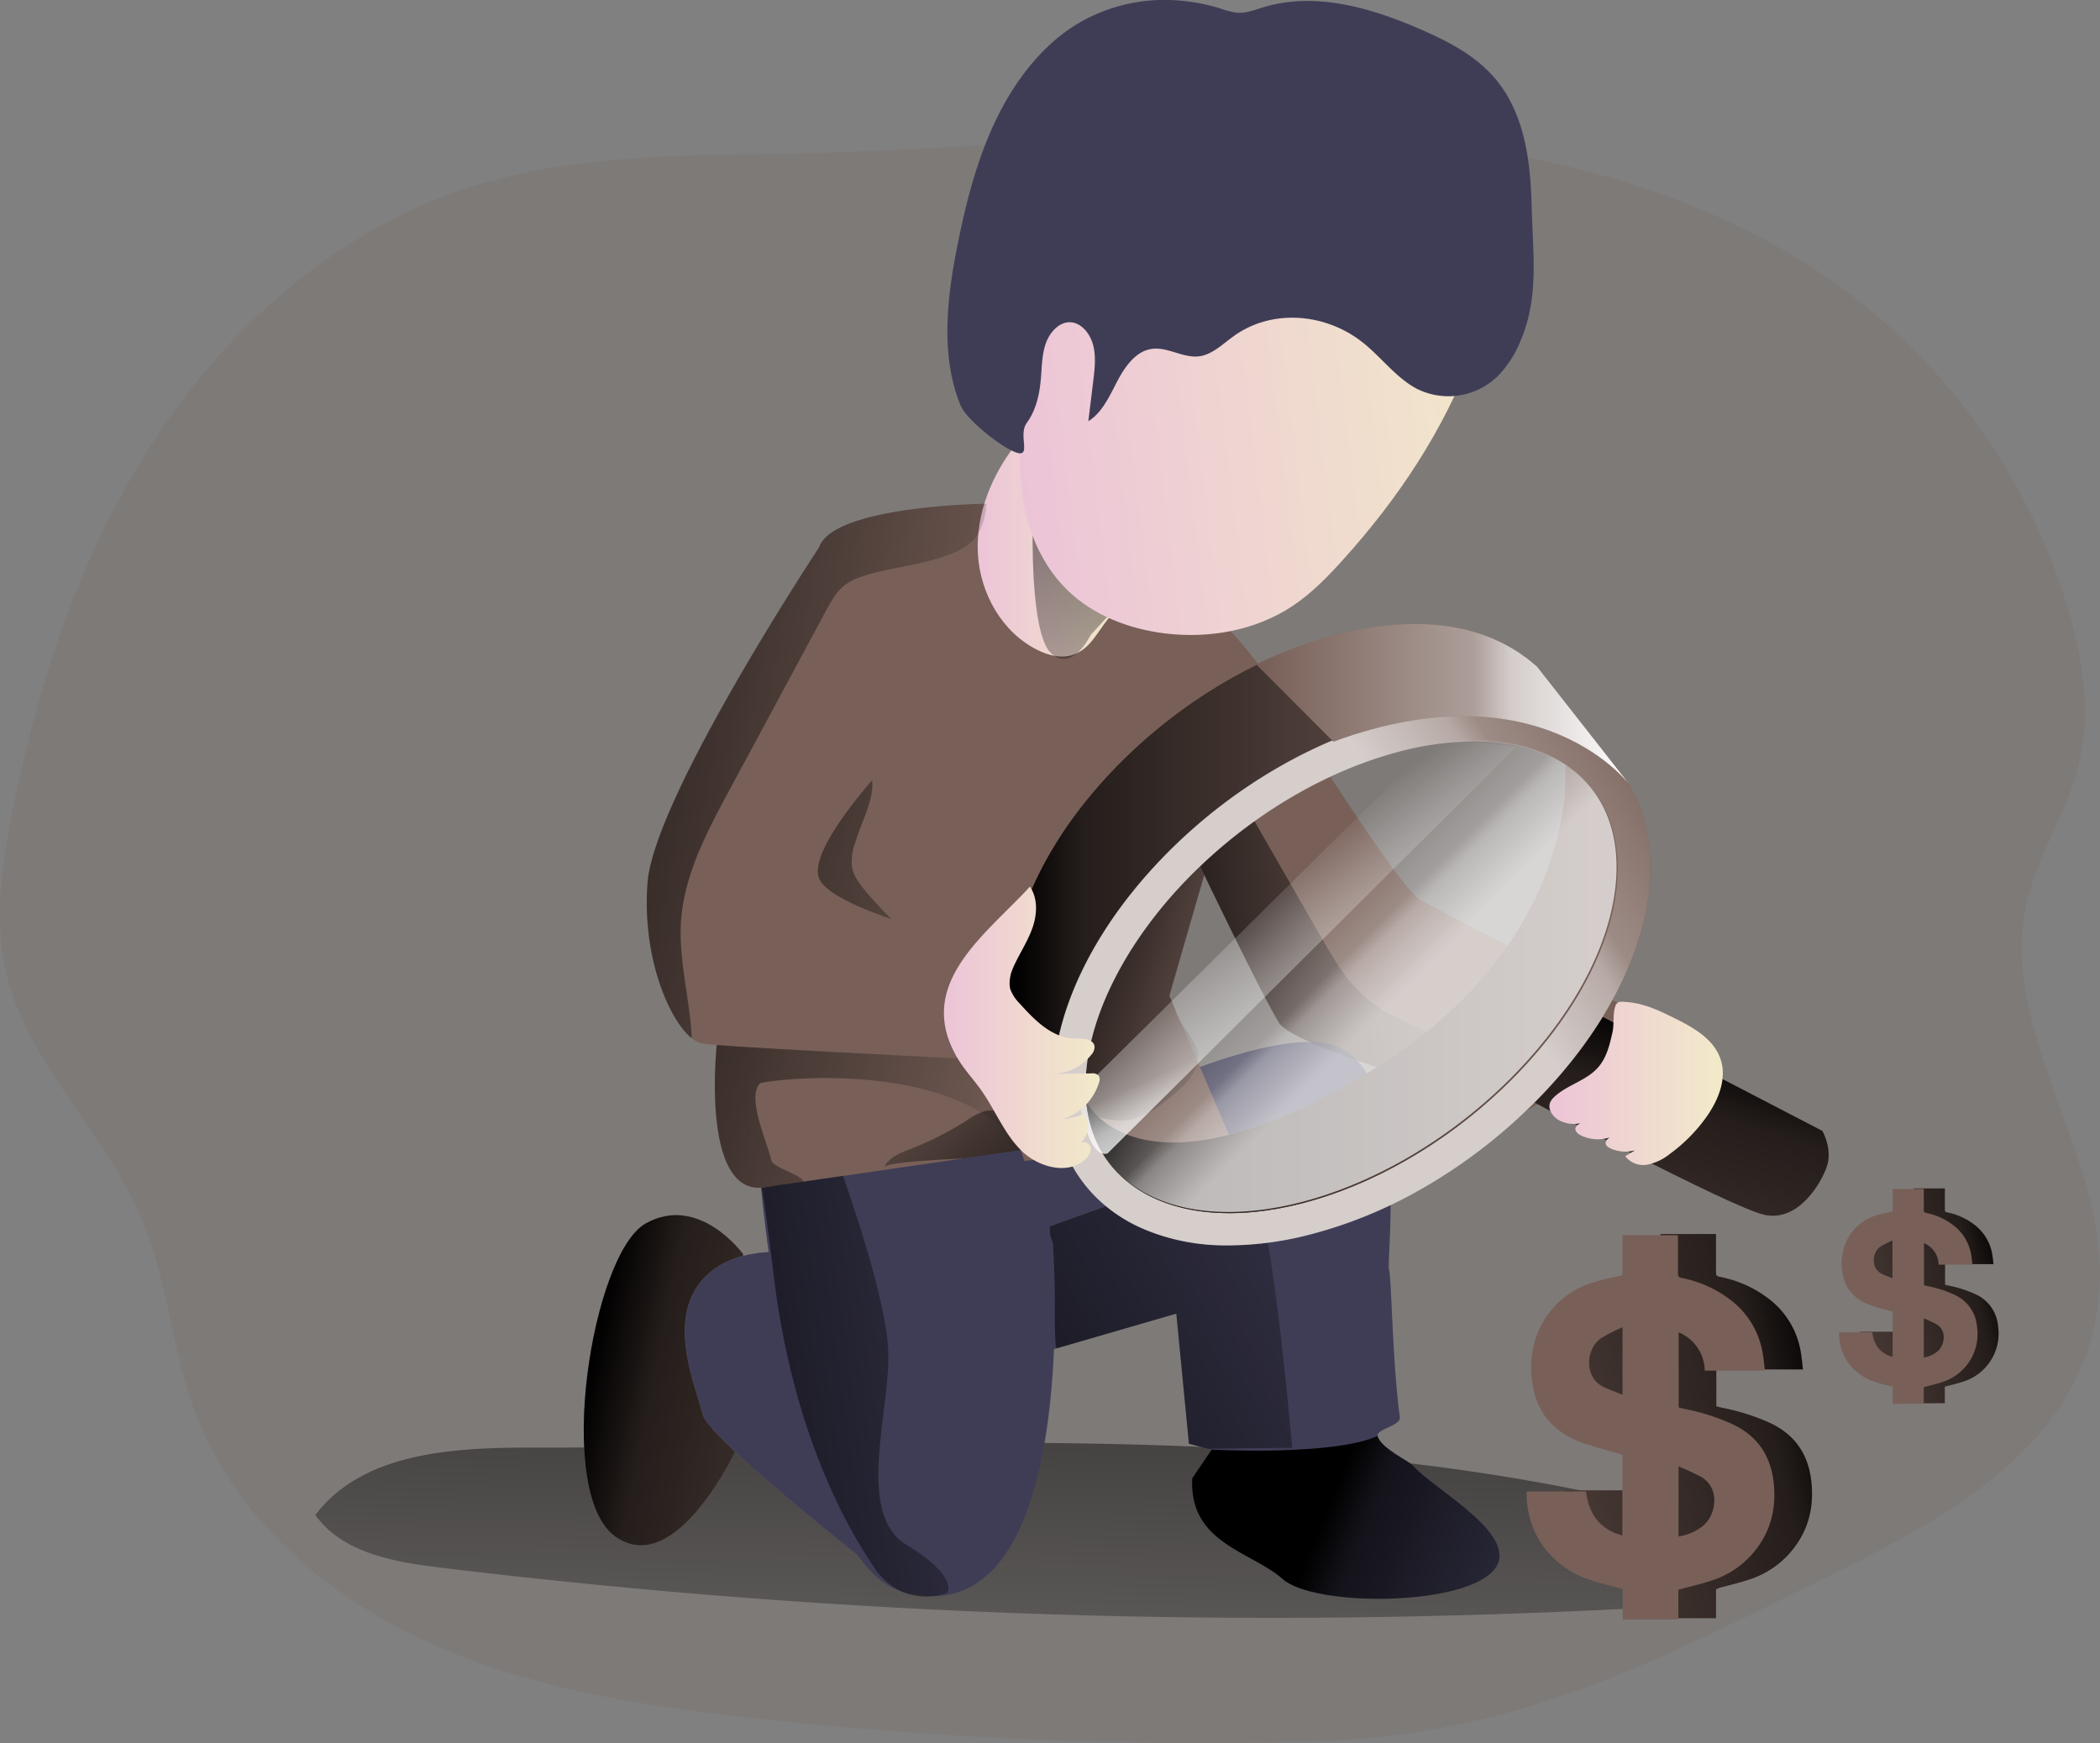 <svg id="Layer_1" data-name="Layer 1" xmlns="http://www.w3.org/2000/svg" xmlns:xlink="http://www.w3.org/1999/xlink" width="586.78" height="487.04" viewBox="0 0 586.78 487.04">
  <rect x="0" y="0" width="586.78" height="487.04" fill="#808080" stroke="none"/>
  <defs>
    <linearGradient id="linear-gradient" x1="292.76" y1="377.54" x2="285.08" y2="617.88" gradientUnits="userSpaceOnUse">
      <stop offset="0.01"/>
      <stop offset="0.13" stop-opacity="0.69"/>
      <stop offset="1" stop-opacity="0"/>
    </linearGradient>
    <linearGradient id="linear-gradient-2" x1="164.85" y1="459.98" x2="315.06" y2="490.03" xlink:href="#linear-gradient"/>
    <linearGradient id="linear-gradient-3" x1="252.1" y1="493.8" x2="415.74" y2="404.73" xlink:href="#linear-gradient"/>
    <linearGradient id="linear-gradient-4" x1="290.8" y1="423.95" x2="241.15" y2="370.26" xlink:href="#linear-gradient"/>
    <linearGradient id="linear-gradient-5" x1="302.4" y1="333.51" x2="354.39" y2="349.7" xlink:href="#linear-gradient"/>
    <linearGradient id="linear-gradient-6" x1="323.76" y1="348.62" x2="409.84" y2="338.4" xlink:href="#linear-gradient"/>
    <linearGradient id="linear-gradient-7" x1="159.17" y1="332.52" x2="298.52" y2="369.59" xlink:href="#linear-gradient"/>
    <linearGradient id="linear-gradient-8" x1="479.01" y1="366.35" x2="426.59" y2="532.54" xlink:href="#linear-gradient"/>
    <linearGradient id="linear-gradient-9" x1="274.61" y1="230.62" x2="317.94" y2="230.62" gradientUnits="userSpaceOnUse">
      <stop offset="0" stop-color="#ecc4d7"/>
      <stop offset="0.42" stop-color="#efd4d1"/>
      <stop offset="1" stop-color="#f2eac9"/>
    </linearGradient>
    <linearGradient id="linear-gradient-10" x1="308.15" y1="145.86" x2="302.24" y2="331.04" xlink:href="#linear-gradient"/>
    <linearGradient id="linear-gradient-11" x1="280.96" y1="194.92" x2="424.41" y2="194.92" gradientTransform="translate(-18.12 36.05) rotate(-6.96)" xlink:href="#linear-gradient-9"/>
    <linearGradient id="linear-gradient-12" x1="283.58" y1="319.76" x2="441.2" y2="319.76" xlink:href="#linear-gradient"/>
    <linearGradient id="linear-gradient-13" x1="474.86" y1="291.57" x2="409.02" y2="332.8" gradientUnits="userSpaceOnUse">
      <stop offset="0.02" stop-color="#fff" stop-opacity="0"/>
      <stop offset="0.58" stop-color="#fff" stop-opacity="0.39"/>
      <stop offset="0.68" stop-color="#fff" stop-opacity="0.68"/>
      <stop offset="1" stop-color="#fff"/>
    </linearGradient>
    <linearGradient id="linear-gradient-14" x1="434.4" y1="381.23" x2="482.78" y2="381.23" xlink:href="#linear-gradient-9"/>
    <linearGradient id="linear-gradient-15" x1="210.56" y1="395.72" x2="211.01" y2="395.72" xlink:href="#linear-gradient"/>
    <linearGradient id="linear-gradient-16" x1="174.93" y1="476.24" x2="317.69" y2="456.22" xlink:href="#linear-gradient"/>
    <linearGradient id="linear-gradient-17" x1="139.35" y1="276.01" x2="290.85" y2="304.13" xlink:href="#linear-gradient"/>
    <linearGradient id="linear-gradient-18" x1="371.33" y1="499.35" x2="461.46" y2="535.79" xlink:href="#linear-gradient"/>
    <linearGradient id="linear-gradient-19" x1="304.92" y1="354.85" x2="453.47" y2="354.85" xlink:href="#linear-gradient"/>
    <linearGradient id="linear-gradient-20" x1="357.51" y1="329.92" x2="388.19" y2="360.61" xlink:href="#linear-gradient-13"/>
    <linearGradient id="linear-gradient-21" x1="350.87" y1="310.47" x2="387.8" y2="390.48" xlink:href="#linear-gradient-13"/>
    <linearGradient id="linear-gradient-22" x1="352.46" y1="275.45" x2="456.98" y2="275.45" xlink:href="#linear-gradient-13"/>
    <linearGradient id="linear-gradient-23" x1="460.49" y1="266.57" x2="460.49" y2="266.57" xlink:href="#linear-gradient"/>
    <linearGradient id="linear-gradient-24" x1="265.16" y1="365.54" x2="308.66" y2="365.54" xlink:href="#linear-gradient-9"/>
    <linearGradient id="linear-gradient-25" x1="515.64" y1="467.55" x2="356.15" y2="503.03" xlink:href="#linear-gradient"/>
    <linearGradient id="linear-gradient-26" x1="564.24" y1="435.31" x2="475.06" y2="455.15" xlink:href="#linear-gradient"/>
  </defs>
  <title>Analyze finance</title>
  <path d="M588.08,438.4c2.33-36.89-28.52-71.62-20.34-107.66,3-13.25,11.1-24.89,14.43-38.07,3.66-14.49,1.31-29.86-2.95-44.19a172.41,172.41,0,0,0-57.75-85.36c-39.62-31.4-91.34-43.76-141.83-46.46s-101,3.39-151.52,4.64c-32,.79-64.7-.27-95.2,9.47-36.16,11.54-66.53,37.81-87.52,69.44S12.17,268.6,4.81,305.84C2,320.25-.18,335.2,3,349.53c5.81,26,27.89,45.19,38.14,69.79,7.14,17.12,8.27,36.22,14.75,53.61,10.9,29.27,36.38,51.34,64.8,64.31s59.79,17.84,90.83,21.3a1137.88,1137.88,0,0,0,155.19,6.63c52-1.34,88.24-17.67,133.58-40.3C537.21,506.46,585.06,486.3,588.08,438.4Z" transform="translate(-1.43 -78.51)" fill="#786058" opacity="0.18" style="isolation: isolate"/>
  <g>
    <path d="M475,502.52c4.58,1.23,9.64,3,11.69,7.26,4.8,10-10.43,17.11-21.48,17.73a1927.57,1927.57,0,0,1-340.93-11c-12.87-1.57-27.23-4.12-34.74-14.69C102.71,484.46,127.72,483,149.45,483,258,483.18,369.33,473.69,475,502.52Z" transform="translate(-1.43 -78.51)" fill="url(#linear-gradient)"/>
    <path d="M467.29,365.87,427.72,389l-5.57-1.51c-15.69-4.34-59.36-16.86-63.29-23.15-4.8-7.67-22.1-43.8-22.1-43.8l8.07-25,9.55-29.61s37.08,60.08,43.79,63.92S467.29,365.87,467.29,365.87Z" transform="translate(-1.43 -78.51)" fill="#786058"/>
    <path d="M209.07,428.93s-12.36-17-27.28-8.52-25.56,75-8.52,87.36,34.09-24.72,34.09-24.72Z" transform="translate(-1.43 -78.51)" fill="#786058"/>
    <path d="M209.07,428.93s-12.36-17-27.28-8.52-25.56,75-8.52,87.36,34.09-24.72,34.09-24.72Z" transform="translate(-1.43 -78.51)" fill="url(#linear-gradient-2)"/>
    <path d="M254.35,523.53s-54.66-42.18-56.57-49.85-9.59-24.93-1-36.44,26.84-8.63,26.84-8.63S263.93,477.51,254.35,523.53Z" transform="translate(-1.43 -78.51)" fill="#786058"/>
    <path d="M254.35,523.53s-54.66-42.18-56.57-49.85-9.59-24.93-1-36.44,26.84-8.63,26.84-8.63S263.93,477.51,254.35,523.53Z" transform="translate(-1.43 -78.51)" fill="#3f3d56"/>
    <path d="M418.31,517.78c-9.59,9.6-49.87,9.6-58.5,1.92s-26.21-9.91-25.24-28.13l5.43-8-1-.26-5.34-1.4-3.53-36.36-33.36,9.68-6.28,1.81-3.84-57.24s61.68-34.49,85.66-29.68,16.3,60.4,17.26,63.28c.69,2,.88,25.41,3,41.16.32,2.31-6.59,3.28-6.2,5.18.72,3.34,8.85,7.07,9.91,8.3C402,494.77,427.89,508.19,418.31,517.78Z" transform="translate(-1.43 -78.51)" fill="#3f3d56"/>
    <path d="M362.48,483.05l-23.51.27-5.34-1.4-3.53-36.36-33.36,9.68-.31-.32-1.7-33.66s48.57-18.33,55-15.76S362.48,483.05,362.48,483.05Z" transform="translate(-1.43 -78.51)" fill="url(#linear-gradient-3)"/>
    <path d="M336.07,375.11,345.43,397,214.08,410.39c-13,.87-13.84-23.58-12.37-39.89.24-2.62.54-5,.86-7.08,4.29-27.78,12.1-65.26,18.4-93.31,4.49-20,8.24-35.18,9.41-38.7,3.83-11.51,46-12.14,46-12.14.22,0,.45,0,.66,0,43.17-2.65,77.33,46.7,77.33,46.7l-16.46,57-9.74,33.74,1.59,3.7,1.46,3.44Z" transform="translate(-1.43 -78.51)" fill="#786058"/>
    <path d="M248.48,404.68c1.28-2.75,4.43-4,7.25-5.07a91.55,91.55,0,0,0,16-8.14,17.12,17.12,0,0,1,5-2.53,9.57,9.57,0,0,1,8.65,2.73c9.54,9.38-3,9.3-10.21,10.23C272.14,402.3,249.35,402.82,248.48,404.68Z" transform="translate(-1.43 -78.51)" fill="url(#linear-gradient-4)"/>
    <path d="M337.92,323l-9.74,33.74,1.59,3.7a10.94,10.94,0,0,0,.77,2.14c.22.45.44.88.69,1.3,1.88,3.16,4.68,6,4.93,9.58a7.32,7.32,0,0,1-.09,1.69c-.58,3.85-4,7-7.14,9.55s-6.37,5.16-10.25,6.28c-5.95,1.72-12.48-.43-17.43-4.14S292.63,378,289,372.93c-2.28-3.2-4.67-6.7-4.67-10.63a16.3,16.3,0,0,1,1.34-5.76c4.42-11.4,12.55-20.9,20.53-30.16l29.16-33.84c1-1.2,2.27-2.5,3.86-2.55,2.08-.07,3.52,2,4.55,3.78l1,1.77-8.07,25S337.18,321.45,337.92,323Z" transform="translate(-1.43 -78.51)" fill="url(#linear-gradient-5)"/>
    <path d="M422.15,387.52c-15.69-4.34-59.36-16.86-63.29-23.15-4.8-7.67-22.1-43.8-22.1-43.8l8.07-25,25.61,44.57c3.72,6.47,7.57,13.11,13.38,17.8,3.93,3.17,8.57,5.29,13.17,7.39S432.12,378,422.15,387.52Z" transform="translate(-1.43 -78.51)" fill="url(#linear-gradient-6)"/>
    <path d="M328.18,356.7,345.43,397,225.87,409.19a11.91,11.91,0,0,0,.58-6.91c-1.2-5.29-5.8-11.29-2.1-15.26a8.32,8.32,0,0,1,3.4-2,29.33,29.33,0,0,1,25.92,3.28c5.3,3.6,9.33,8.91,14.88,12.11s13.89,3.33,17.19-2.16c-7.17-11.58-.82-28-8.06-39.52-3.16-5-8.41-8.25-13.25-11.7a115.94,115.94,0,0,1-21-19.34c-1.79-2.12-3.57-4.43-3.94-7.17a15.66,15.66,0,0,1,1-6.67c2.49-8.29,9.53-19.09-.46-23.5-7.5-3.31-18.81,3.21-23.74,8.38-.7.73-1.36,1.47-2,2.25,7.08-33.85,14.38-64.41,16.11-69.59,3.83-11.51,46-12.14,46-12.14,43.48-3.19,78,46.66,78,46.66Z" transform="translate(-1.43 -78.51)" fill="none"/>
    <path d="M285.74,398.27c-18.93-24.63-71.09-17.93-72-17-3.7,4,2,16.12,3.19,21.41.52,2.32,9.77,4.27,8.92,6.47l-11.79,1.2c-15,1-13.82-32.08-11.51-47,2.84-18.4,7.23-41.07,11.7-62.42.63-.78,1.29-1.52,2-2.25,4.93-5.17,16.24-11.69,23.74-8.38,10,4.41,2.95,15.21.46,23.5a15.66,15.66,0,0,0-1,6.67c.37,2.74,2.15,5,3.94,7.17a115.94,115.94,0,0,0,21,19.34c4.84,3.45,10.09,6.68,13.25,11.7C284.92,370.27,278.57,386.69,285.74,398.27Z" transform="translate(-1.43 -78.51)" fill="url(#linear-gradient-7)"/>
    <path d="M443.87,359.86l66.76,34.65s3,5.2,1.18,10.17-8,15.11-17.15,13.32-66.58-32.54-66.58-32.54Z" transform="translate(-1.43 -78.51)" fill="#786058"/>
    <path d="M443.87,359.86l66.76,34.65s3,5.2,1.18,10.17-8,15.11-17.15,13.32-66.58-32.54-66.58-32.54Z" transform="translate(-1.43 -78.51)" fill="url(#linear-gradient-8)"/>
    <path d="M300.8,261.61c-3.12.88-6.48,0-9.4-1.45-9.94-4.87-16.12-15.84-16.73-26.89s3.82-22,10.68-30.69c1.29-1.64,3-3.35,5-3.3s3.56,1.66,4.84,3.19c7.8,9.31,20.71,24.66,22.55,37.07.94,6.41-2.54,6.92-6.72,11.94C308,255.2,305.89,260.17,300.8,261.61Z" transform="translate(-1.43 -78.51)" fill="url(#linear-gradient-9)"/>
    <path d="M290,225.23s-.86,30.26,5.11,35.8,11.08-5.11,11.08-5.11l14.49-15.77Z" transform="translate(-1.43 -78.51)" fill="url(#linear-gradient-10)"/>
    <path d="M376.56,235.07c-4.21,4.65-8.62,9.18-13.83,12.67-10.43,7-23.58,9.3-36,7.73-9.91-1.26-19.73-5-26.92-11.94-8.76-8.42-12.88-20.83-13.31-33s2.52-24.15,6.14-35.75c2.68-8.6,5.81-17.18,10.8-24.68,14.63-22,42.87-31.1,69.29-31.9,13.11-.4,27,1.11,37.62,8.81,7.73,5.6,14.17,16.56,12.78,26.41-1.1,7.79-7.32,15.86-10.06,23.28C405,198.55,392.12,217.87,376.56,235.07Z" transform="translate(-1.43 -78.51)" fill="url(#linear-gradient-11)"/>
    <path d="M426.45,173.39a31,31,0,0,1-6.19,9.89,19.72,19.72,0,0,1-23.06,3.8c-5.57-3-9.62-8.48-14.58-12.54-10.38-8.51-25.57-9.93-36.41-2.15-3.09,2.21-6,5.17-9.65,5.67-4.6.62-9.09-2.87-13.66-2-4.26.77-7.21,5-9.37,9.14s-4.2,8.68-8,11l1.38-11.3c.41-3.37.81-6.86-.08-10.12s-3.44-6.22-6.52-6.23-5.7,2.95-6.76,6.19-1,6.76-1.34,10.19c-.4,4.2-1.46,8.46-3.88,11.74s1.19,9.37-2.54,8.4c-4-1.06-14.34-9.22-16-13.37-5.64-13.88-3.77-30-.8-44.82,2.42-12.1,5.54-24.14,10.83-35.07S292.75,91,302.62,85.09a47.58,47.58,0,0,1,28.27-6.43,53.41,53.41,0,0,1,11.72,2.28,19.18,19.18,0,0,0,4.67,1.13c2.42.14,4.76-.8,7.1-1.51,14.67-4.47,30.33.16,44.48,6.36,7.59,3.34,15.24,7.31,20.72,14,7.91,9.66,9.51,22.71,9.82,35.21C429.71,149,431.54,161.18,426.45,173.39Z" transform="translate(-1.43 -78.51)" fill="#3f3d56"/>
    <path d="M441.2,288.36c-25.73-16.5-73.05-4-107.57,28.93-23.43,22.36-35.12,48.57-33.23,69.26-.82-.51-1.61-1.07-2.38-1.64C272.9,366,281.4,323.13,317,289.16s84.83-46.2,110-27.29C435.55,268.33,440.22,277.6,441.2,288.36Z" transform="translate(-1.43 -78.51)" fill="#786058"/>
    <path d="M441.2,288.36c-25.73-16.5-73.05-4-107.57,28.93-23.43,22.36-35.12,48.57-33.23,69.26-.82-.51-1.61-1.07-2.38-1.64C272.9,366,281.4,323.13,317,289.16s84.83-46.2,110-27.29C435.55,268.33,440.22,277.6,441.2,288.36Z" transform="translate(-1.43 -78.51)" fill="url(#linear-gradient-12)"/>
    <path d="M344.79,426.48c-12.94,0-24.24-3.32-32.88-9.83-9.35-7-14.89-17.29-16-29.68-2.11-23,10.83-50.27,34.61-73,35.86-34.22,85.57-47.16,113.16-29.46.86.53,1.74,1.14,2.65,1.83,9.8,7.37,15.39,18.22,16.16,31.39,1.33,22.6-11.66,49.24-34.74,71.27h0c-17.78,17-39.42,29.25-60.94,34.59A91.69,91.69,0,0,1,344.79,426.48Zm68.62-140.85a83.91,83.91,0,0,0-21.53,3c-19.43,5.19-39,16.52-55.12,31.9-21.46,20.49-33.66,45.61-31.84,65.57.91,9.91,5.1,17.73,12.45,23.25,23.38,17.61,70.07,5.53,104.08-26.93,21.17-20.21,33.12-44.2,31.95-64.17-.62-10.42-4.95-19-12.55-24.66-.71-.53-1.38-1-2.05-1.42C432,287.84,423.3,285.63,413.41,285.63Z" transform="translate(-1.43 -78.51)" fill="#786058"/>
    <g opacity="0.69" style="isolation: isolate">
      <path d="M462.46,317.76c-.77-13.17-6.35-24-16.16-31.4-.92-.68-1.79-1.29-2.64-1.82-27.6-17.7-77.31-4.76-113.17,29.46-23.78,22.7-36.72,50-34.61,73,1.14,12.39,6.68,22.66,16,29.68a43,43,0,0,0,7.77,4.66,58.54,58.54,0,0,0,25.12,5.16,91.51,91.51,0,0,0,22-2.85,126.6,126.6,0,0,0,31.88-12.94A148,148,0,0,0,427.72,389c16-15.31,27.21-32.84,32.07-49.71A64.16,64.16,0,0,0,462.46,317.76Zm-41,64.7c-34,32.46-80.69,44.54-104.09,26.93-7.34-5.52-11.52-13.34-12.44-23.26-1.83-19.94,10.38-45.07,31.84-65.56,16.12-15.37,35.69-26.71,55.12-31.9a83.9,83.9,0,0,1,21.52-3c9.89,0,18.58,2.21,25.4,6.58.67.42,1.34.89,2,1.42,7.61,5.71,11.94,14.25,12.56,24.67C454.56,338.26,442.62,362.25,421.45,382.46Z" transform="translate(-1.43 -78.51)" fill="url(#linear-gradient-13)"/>
    </g>
    <path d="M452,366.9c-.78,3.48-1.63,7.12-4,9.82-3.23,3.74-8.61,4.88-12.22,8.24a4.87,4.87,0,0,0-1.21,1.58c-.77,1.9.72,4,2.51,5a8.75,8.75,0,0,0,9.89-1.17,35.09,35.09,0,0,0-4.06,2.05c-.59.35-1.23.81-1.29,1.5s.68,1.39,1.38,1.76A10.81,10.81,0,0,0,455.21,394l-3.64,2.11c-.75.44-1.6,1.08-1.48,1.93.09.64.7,1.06,1.29,1.34A10.27,10.27,0,0,0,463,397.17l-7.46,4.4a6.35,6.35,0,0,0,6.21,2.36,14.64,14.64,0,0,0,6.28-3,45.31,45.31,0,0,0,10.14-10.22c3.38-4.73,5.89-10.79,4-16.3-1.93-5.68-7.77-8.91-13.15-11.55-4-2-8.22-3.95-12.72-4.33-2.35-.2-3.18-.39-3.69,1.73S452.46,364.76,452,366.9Z" transform="translate(-1.43 -78.51)" fill="url(#linear-gradient-14)"/>
    <path d="M271.6,341.36,269,374.23s-51.54-2.51-67.28-3.73c-1.86-.15-3.22-.27-3.93-.37a6.45,6.45,0,0,1-3-1.49c-6.43-5.17-14-22.95-12.35-43.58,1.91-24,47.94-93.65,47.94-93.65a61.33,61.33,0,0,1,10.9,8.55c22.72,22.6,9.23,50.58,9.23,50.58s-24,24.93-20.13,33.56S271.6,341.36,271.6,341.36Z" transform="translate(-1.43 -78.51)" fill="#786058"/>
    <path d="M261.74,524.53a31.24,31.24,0,0,1-7.39-1l-.49-.14c-30.53-8.72-39.78-113-39.78-113l.22,0,22.69-3.3,49.63-7.24,9,25.93S303.32,524.72,261.74,524.53Z" transform="translate(-1.43 -78.51)" fill="#3f3d56"/>
    <path d="M211,395.85l-.45-.16S210.69,395.41,211,395.85Z" transform="translate(-1.43 -78.51)" fill="url(#linear-gradient-15)"/>
    <path d="M266.17,523.54a16.15,16.15,0,0,1-4.43,1,16.69,16.69,0,0,1-7.88-1.13,18.31,18.31,0,0,1-8.15-6.9c-8.31-12.14-23-39-28.12-81.82-1.29-10.82-2.38-18.65-3.29-24.33l22.69-3.3c2.78,7.91,11.49,33.52,12.56,47.45,1.28,16.62-9.58,46.67,5.12,55.61S266.17,523.54,266.17,523.54Z" transform="translate(-1.43 -78.51)" fill="url(#linear-gradient-16)"/>
    <path d="M285.74,398.27c-3.3,5.49-11.64,5.35-17.19,2.16s-9.58-8.51-14.88-12.11A29.33,29.33,0,0,0,227.75,385a8.32,8.32,0,0,0-3.4,2c-3.7,4,.9,10,2.1,15.26a11.91,11.91,0,0,1-.58,6.91,14.73,14.73,0,0,1-7.56,8.09c-5.62,2.52-12.41,1.49-17.67-1.71-9.06-5.52-13.52-16.61-13.84-27.23s2.86-21,6-31.11q4.51-14.52,9-29.05c3-9.58,6.14-19.48,12.42-27.18.63-.78,1.29-1.52,2-2.25,4.93-5.17,16.24-11.69,23.74-8.38,10,4.41,2.95,15.21.46,23.5a15.66,15.66,0,0,0-1,6.67c.37,2.74,2.15,5,3.94,7.17a115.94,115.94,0,0,0,21,19.34c4.84,3.45,10.09,6.68,13.25,11.7C284.92,370.27,278.57,386.69,285.74,398.27Z" transform="translate(-1.43 -78.51)" fill="none"/>
    <path d="M277.05,219.23c-.18,4-1.47,8-3.85,10.41-5.68,5.73-20.81,7-28.39,9.19-1.18.34-2.37.69-3.53,1.13a14.1,14.1,0,0,0-3.75,2c-2.36,1.81-3.84,4.52-5.26,7.14q-5.66,10.5-11.3,21L205,299.74c-6.15,11.44-12.44,23.33-13.28,36.29-.7,10.91,2.53,21.71,3,32.61-6.43-5.17-14-22.95-12.35-43.58,1.91-24,47.94-93.65,47.94-93.65,3.83-11.51,46-12.14,46-12.14C276.61,219.26,276.84,219.23,277.05,219.23Z" transform="translate(-1.43 -78.51)" fill="url(#linear-gradient-17)"/>
    <path d="M418.31,517.78c-9.59,9.6-49.87,9.6-58.5,1.92s-26.21-9.91-25.24-28.13l5.43-8s34,1.82,46.34-3.83c.72,3.34,8.85,7.07,9.91,8.3C402,494.77,427.89,508.19,418.31,517.78Z" transform="translate(-1.43 -78.51)" fill="url(#linear-gradient-18)"/>
    <path d="M421.45,382.46c-34,32.46-80.69,44.54-104.09,26.93-7.34-5.52-11.52-13.34-12.44-23.26,0,0,13.67,30,76.31-6.42s57.57-87.5,57.57-87.5c.67.42,1.34.89,2,1.42,7.61,5.71,11.94,14.25,12.56,24.67C454.56,338.26,442.62,362.25,421.45,382.46Z" transform="translate(-1.43 -78.51)" fill="#786058"/>
    <path d="M421.45,382.46c-34,32.46-80.69,44.54-104.09,26.93-7.34-5.52-11.52-13.34-12.44-23.26,0,0,13.67,30,76.31-6.42s57.57-87.5,57.57-87.5c.67.42,1.34.89,2,1.42,7.61,5.71,11.94,14.25,12.56,24.67C454.56,338.26,442.62,362.25,421.45,382.46Z" transform="translate(-1.43 -78.51)" fill="url(#linear-gradient-19)"/>
    <g opacity="0.69" style="isolation: isolate">
      <path d="M421.14,382.15c-34,32.45-80.7,44.53-104.1,26.92-7.34-5.52-11.52-13.34-12.44-23.26-1.82-19.94,10.38-45.07,31.84-65.56,16.12-15.37,35.69-26.71,55.13-31.9a83.78,83.78,0,0,1,21.52-3c9.88,0,18.57,2.21,25.39,6.58.67.42,1.34.89,2,1.42,7.61,5.71,11.94,14.25,12.56,24.67C454.25,337.94,442.31,361.93,421.14,382.15Z" transform="translate(-1.43 -78.51)" fill="url(#linear-gradient-20)"/>
    </g>
    <path d="M401.68,286.17l-99.07,98s2.55,18.53,8.31,16.62L425,287.29A111.7,111.7,0,0,0,401.68,286.17Z" transform="translate(-1.43 -78.51)" fill="url(#linear-gradient-21)"/>
    <path d="M430.93,264.81,457,298.05s-24.77-33.72-83-12.3l-21.53-21.58S401.21,238.29,430.93,264.81Z" transform="translate(-1.43 -78.51)" fill="#786058"/>
    <path d="M430.93,264.81,457,298.05s-24.77-33.72-83-12.3l-21.53-21.58S401.21,238.29,430.93,264.81Z" transform="translate(-1.43 -78.51)" fill="url(#linear-gradient-22)"/>
    <path d="M460.49,266.57" transform="translate(-1.43 -78.51)" fill="url(#linear-gradient-23)"/>
    <path d="M289.21,326.25c2.18,3.17,2.05,7.45.85,11.11s-3.34,6.91-5,10.37c-1.11,2.24-2,4.82-1.32,7.22a11.43,11.43,0,0,0,2.65,4c4.16,4.64,9.08,9.64,15.31,9.73,2.24,0,5.42.1,5.58,2.33a3.36,3.36,0,0,1-.93,2.24,14.23,14.23,0,0,1-10.53,5.3l10.56-.11a2.4,2.4,0,0,1,2.08.66,2.21,2.21,0,0,1,.06,1.9,15.38,15.38,0,0,1-10.16,10.19,14.91,14.91,0,0,0,5.68-1.42c2.83,2.67,1.05,8.38-2.8,9,1.36-.86,3.29-1.69,4.42-.53s.27,3-.87,4.12c-4.91,4.64-13.37,2.3-18.13-2.5s-7.24-11.37-11.17-16.88c-2.1-2.94-4.61-5.59-6.46-8.7C256.68,353.52,276.94,339.68,289.21,326.25Z" transform="translate(-1.43 -78.51)" fill="url(#linear-gradient-24)"/>
  </g>
  <g>
    <path d="M465.41,530.67v-8.49c-3.1-.84-6.11-1.48-9-2.48a26.17,26.17,0,0,1-13.83-10.37,25.77,25.77,0,0,1-4-14.4h16.59c.77,6.18,3.77,10.59,10.17,12.3V484.71c-3.33-1-6.65-1.88-9.94-2.92a23.21,23.21,0,0,1-9.64-5.5,19.07,19.07,0,0,1-5.37-10.45,26.83,26.83,0,0,1,1.05-14.45A24,24,0,0,1,456,437a74.27,74.27,0,0,1,8.39-2.17c.31-.08.62-.13,1-.2V423.32h15.52v1.1c0,3.21,0,6.43,0,9.65,0,.79.24,1,1,1.2A32.51,32.51,0,0,1,496.38,442a23.42,23.42,0,0,1,8.24,14.42c.27,1.53.39,3.09.59,4.73H488.33A11.82,11.82,0,0,0,481,450.47v21c.56.13,1.18.3,1.82.43a60.36,60.36,0,0,1,13.23,4.23c6.81,3.21,10.57,8.59,11.46,16,.8,6.62-.4,12.81-4.37,18.31a25.41,25.41,0,0,1-12.52,9.28c-3.11,1.07-6.35,1.79-9.7,2.71v8.23ZM481,487.94V507.5a14.25,14.25,0,0,0,6.86-3c3.61-3,4.88-10.32-.4-13.55A58.38,58.38,0,0,0,481,487.94Zm-15.64-20V449a56.33,56.33,0,0,0-5.92,3c-4.31,2.88-5,10.85.51,13.64C461.63,466.52,463.46,467.13,465.35,467.9Z" transform="translate(-1.43 -78.51)" fill="#786058"/>
    <path d="M465.41,530.67v-8.49c-3.1-.84-6.11-1.48-9-2.48a26.17,26.17,0,0,1-13.83-10.37,25.77,25.77,0,0,1-4-14.4h16.59c.77,6.18,3.77,10.59,10.17,12.3V484.71c-3.33-1-6.65-1.88-9.94-2.92a23.21,23.21,0,0,1-9.64-5.5,19.07,19.07,0,0,1-5.37-10.45,26.83,26.83,0,0,1,1.05-14.45A24,24,0,0,1,456,437a74.27,74.27,0,0,1,8.39-2.17c.31-.08.62-.13,1-.2V423.32h15.52v1.1c0,3.21,0,6.43,0,9.65,0,.79.24,1,1,1.2A32.51,32.51,0,0,1,496.38,442a23.42,23.42,0,0,1,8.24,14.42c.27,1.53.39,3.09.59,4.73H488.33A11.82,11.82,0,0,0,481,450.47v21c.56.13,1.18.3,1.82.43a60.36,60.36,0,0,1,13.23,4.23c6.81,3.21,10.57,8.59,11.46,16,.8,6.62-.4,12.81-4.37,18.31a25.41,25.41,0,0,1-12.52,9.28c-3.11,1.07-6.35,1.79-9.7,2.71v8.23ZM481,487.94V507.5a14.25,14.25,0,0,0,6.86-3c3.61-3,4.88-10.32-.4-13.55A58.38,58.38,0,0,0,481,487.94Zm-15.64-20V449a56.33,56.33,0,0,0-5.92,3c-4.31,2.88-5,10.85.51,13.64C461.63,466.52,463.46,467.13,465.35,467.9Z" transform="translate(-1.43 -78.51)" fill="url(#linear-gradient-25)"/>
    <path d="M454.86,531V522.5c-3.09-.84-6.1-1.49-9-2.48A26.21,26.21,0,0,1,432,509.65a25.68,25.68,0,0,1-4-14.4h16.59c.76,6.17,3.76,10.59,10.16,12.3V485c-3.32-1-6.65-1.88-9.93-2.92a23.25,23.25,0,0,1-9.65-5.5,19.06,19.06,0,0,1-5.36-10.45,26.73,26.73,0,0,1,1-14.45,24.06,24.06,0,0,1,14.56-14.44,74.27,74.27,0,0,1,8.39-2.17c.31-.08.62-.13,1-.21V423.64h15.52v1.1c0,3.21,0,6.43,0,9.65,0,.79.25,1,1,1.2a32.59,32.59,0,0,1,14.47,6.76,23.41,23.41,0,0,1,8.23,14.42c.27,1.53.39,3.09.59,4.73H477.78a11.81,11.81,0,0,0-7.3-10.71v21c.55.13,1.18.3,1.81.43a60.36,60.36,0,0,1,13.23,4.23c6.82,3.21,10.57,8.59,11.47,16,.8,6.62-.41,12.81-4.38,18.31A25.27,25.27,0,0,1,480.1,520c-3.12,1.08-6.36,1.8-9.71,2.72V531Zm15.58-42.73v19.56a14.28,14.28,0,0,0,6.87-3c3.6-3,4.87-10.32-.4-13.55A58.56,58.56,0,0,0,470.44,488.26Zm-15.64-20v-18.9a56.33,56.33,0,0,0-5.92,3c-4.31,2.88-5,10.85.51,13.64C451.09,466.84,452.91,467.45,454.8,468.22Z" transform="translate(-1.43 -78.51)" fill="#786058"/>
  </g>
  <g>
    <path d="M536.15,470.61v-4.75c-1.73-.47-3.41-.83-5-1.39a14.69,14.69,0,0,1-7.73-5.8,14.3,14.3,0,0,1-2.23-8.05h9.27c.43,3.45,2.11,5.92,5.69,6.88V444.9c-1.86-.54-3.72-1-5.56-1.63a13,13,0,0,1-5.39-3.07,10.65,10.65,0,0,1-3-5.85,15,15,0,0,1,.58-8.08,13.43,13.43,0,0,1,8.15-8.07,43,43,0,0,1,4.69-1.22l.56-.11v-6.29h8.68v.61c0,1.8,0,3.6,0,5.4,0,.44.14.58.56.67a18.28,18.28,0,0,1,8.09,3.78,13.11,13.11,0,0,1,4.61,8.06c.15.86.21,1.73.33,2.64H549a6.6,6.6,0,0,0-4.09-6v11.75c.31.08.66.17,1,.24a33.42,33.42,0,0,1,7.4,2.37,10.7,10.7,0,0,1,6.41,8.94,14.06,14.06,0,0,1-9.45,15.42c-1.74.61-3.55,1-5.43,1.52v4.61Zm8.71-23.9v10.94a7.93,7.93,0,0,0,3.84-1.7c2-1.65,2.73-5.77-.22-7.57A31,31,0,0,0,544.86,446.71Zm-8.74-11.2V424.94a31,31,0,0,0-3.31,1.68c-2.41,1.61-2.8,6.07.28,7.63C534,434.73,535.06,435.07,536.12,435.51Z" transform="translate(-1.43 -78.51)" fill="#786058"/>
    <path d="M536.15,470.61v-4.75c-1.73-.47-3.41-.83-5-1.39a14.69,14.69,0,0,1-7.73-5.8,14.3,14.3,0,0,1-2.23-8.05h9.27c.43,3.45,2.11,5.92,5.69,6.88V444.9c-1.86-.54-3.72-1-5.56-1.63a13,13,0,0,1-5.39-3.07,10.65,10.65,0,0,1-3-5.85,15,15,0,0,1,.58-8.08,13.43,13.43,0,0,1,8.15-8.07,43,43,0,0,1,4.69-1.22l.56-.11v-6.29h8.68v.61c0,1.8,0,3.6,0,5.4,0,.44.14.58.56.67a18.28,18.28,0,0,1,8.09,3.78,13.11,13.11,0,0,1,4.61,8.06c.15.86.21,1.73.33,2.64H549a6.6,6.6,0,0,0-4.09-6v11.75c.31.08.66.17,1,.24a33.42,33.42,0,0,1,7.4,2.37,10.7,10.7,0,0,1,6.41,8.94,14.06,14.06,0,0,1-9.45,15.42c-1.74.61-3.55,1-5.43,1.52v4.61Zm8.71-23.9v10.94a7.93,7.93,0,0,0,3.84-1.7c2-1.65,2.73-5.77-.22-7.57A31,31,0,0,0,544.86,446.71Zm-8.74-11.2V424.94a31,31,0,0,0-3.31,1.68c-2.41,1.61-2.8,6.07.28,7.63C534,434.73,535.06,435.07,536.12,435.51Z" transform="translate(-1.43 -78.51)" fill="url(#linear-gradient-26)"/>
    <path d="M530.26,470.79V466c-1.74-.47-3.42-.83-5-1.39a14.69,14.69,0,0,1-7.73-5.8,14.38,14.38,0,0,1-2.23-8.05h9.28c.42,3.45,2.1,5.92,5.68,6.88v-12.6c-1.86-.54-3.72-1.05-5.56-1.63a13,13,0,0,1-5.39-3.07,10.72,10.72,0,0,1-3-5.85,14.92,14.92,0,0,1,.59-8.08,13.48,13.48,0,0,1,8.14-8.08,43,43,0,0,1,4.69-1.21l.56-.11v-6.29h8.68v.61c0,1.8,0,3.6,0,5.39,0,.45.14.59.57.68a18.24,18.24,0,0,1,8.08,3.78,13,13,0,0,1,4.61,8.06c.15.86.22,1.73.33,2.64h-9.44a6.6,6.6,0,0,0-4.09-6v11.75c.31.08.67.17,1,.24a33.26,33.26,0,0,1,7.4,2.37,10.7,10.7,0,0,1,6.41,8.94,14,14,0,0,1-2.45,10.23,14.18,14.18,0,0,1-7,5.19c-1.75.61-3.56,1-5.43,1.52v4.61Zm8.71-23.9v10.94a7.94,7.94,0,0,0,3.83-1.7c2-1.65,2.73-5.77-.22-7.57A31.6,31.6,0,0,0,539,446.89Zm-8.75-11.21V425.12a31,31,0,0,0-3.31,1.68c-2.41,1.61-2.79,6.07.28,7.63C528.14,434.91,529.16,435.25,530.22,435.68Z" transform="translate(-1.43 -78.51)" fill="#786058"/>
  </g>
</svg>
